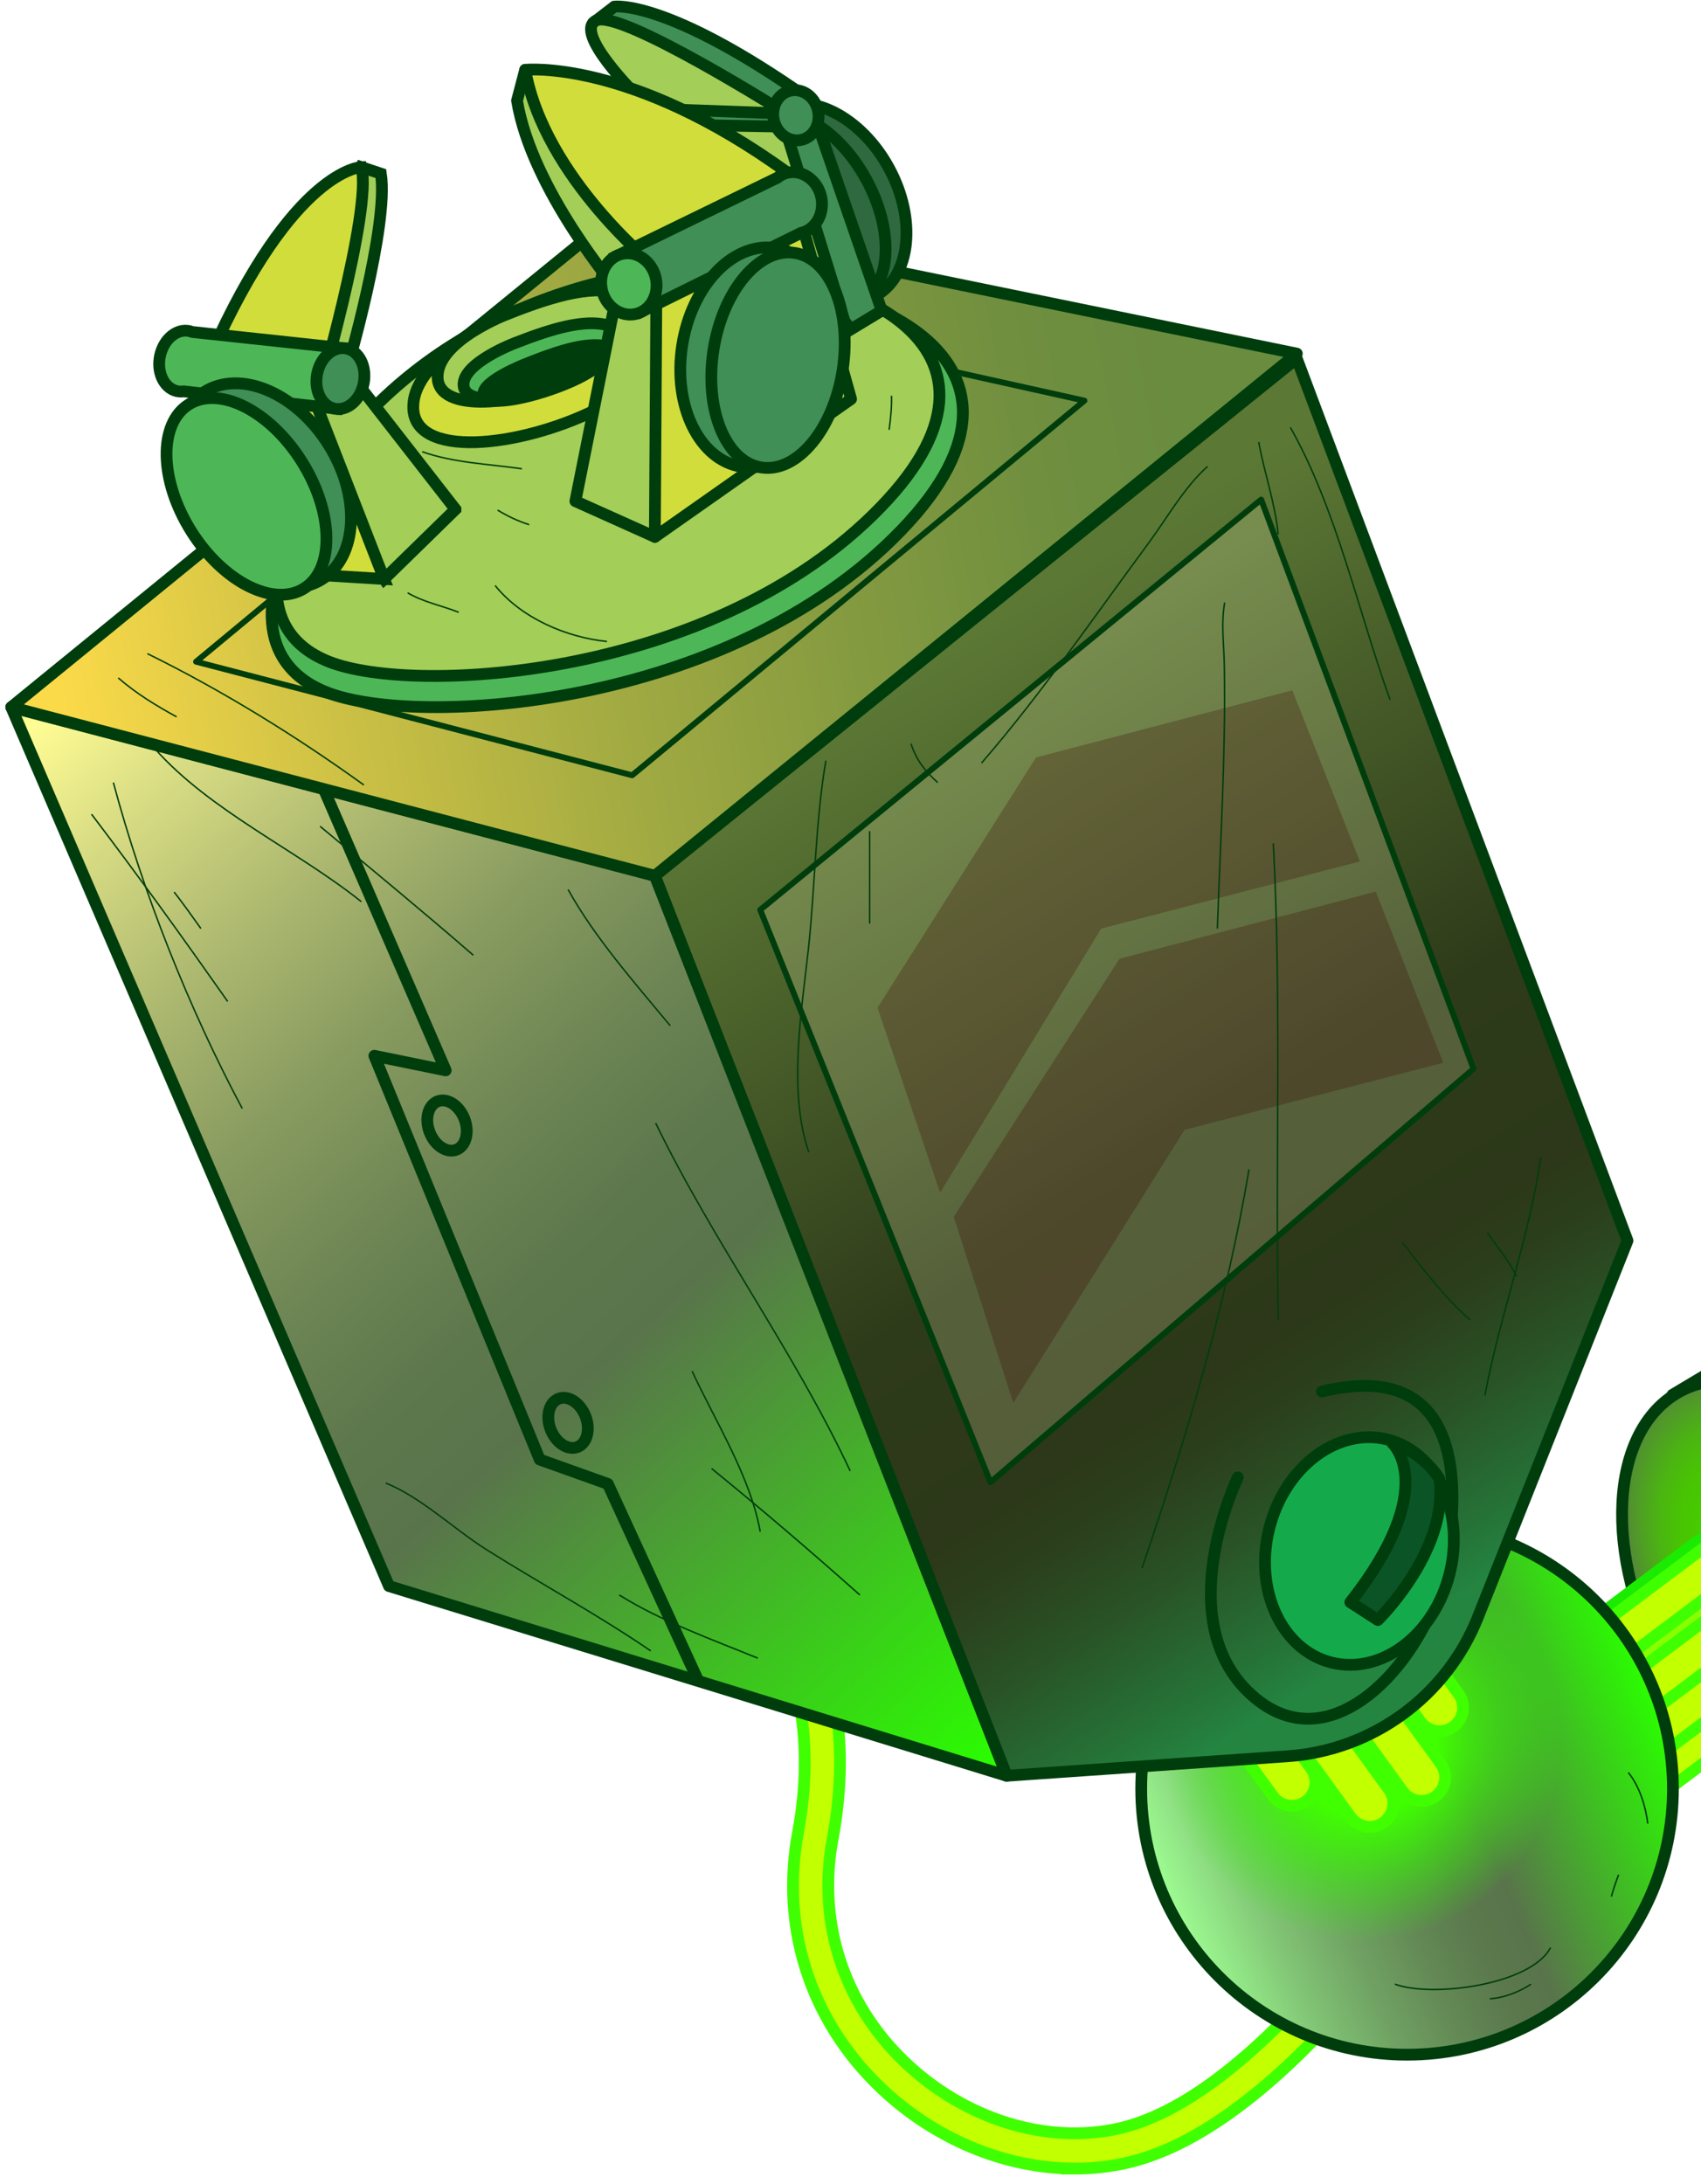 <svg viewBox="0 0 148 190" fill="none" xmlns="http://www.w3.org/2000/svg">
<g clip-path="url(#clip0_1797_23894)">
<path d="M174.657 128.575C169.191 118.502 159.762 113.046 153.591 116.395C153.125 116.651 152.691 116.953 152.292 117.285L145.512 121.33L148.585 126.366C148.431 130.692 149.659 135.784 152.323 140.693C154.987 145.602 158.586 149.406 162.293 151.635L165.949 157.52L173.384 152.873C179.555 149.524 180.123 138.648 174.657 128.575Z" fill="#3A4D25" stroke="#003D0D" stroke-width="1.023" stroke-linejoin="round"/>
<path d="M165.946 157.52C172.115 154.174 172.685 143.296 167.221 133.223C161.756 123.151 152.326 117.698 146.158 121.044C139.989 124.39 139.419 135.269 144.883 145.341C150.348 155.414 159.778 160.867 165.946 157.52Z" fill="url(#paint0_radial_1797_23894)" stroke="#003D0D" stroke-width="1.023" stroke-linejoin="round"/>
<path d="M127.161 166.934L156.178 145.152" stroke="#40FF00" stroke-width="1.023" stroke-miterlimit="10"/>
<path d="M127.094 168.718C126.573 168.698 126.067 168.452 125.729 168.002C125.136 167.21 125.294 166.09 126.087 165.497L155.104 143.715C155.892 143.122 157.017 143.28 157.61 144.073C158.203 144.865 158.044 145.985 157.252 146.578L128.235 168.36C127.892 168.616 127.488 168.734 127.094 168.718Z" fill="#C2FF00" stroke="#40FF00" stroke-width="1.023" stroke-miterlimit="10"/>
<path d="M119.593 157.403L148.61 135.616" stroke="#1BEB00" stroke-width="1.023" stroke-miterlimit="10"/>
<path d="M119.527 159.187C119.005 159.167 118.499 158.922 118.162 158.472C117.568 157.679 117.727 156.559 118.519 155.966L147.537 134.184C148.324 133.591 149.449 133.749 150.042 134.542C150.635 135.335 150.477 136.454 149.684 137.047L120.667 158.829C120.324 159.085 119.92 159.203 119.527 159.187Z" fill="#88FF00" stroke="#1BEB00" stroke-width="1.023" stroke-miterlimit="10"/>
<path d="M127.687 163.017L156.705 141.235" stroke="#40FF00" stroke-width="1.023" stroke-miterlimit="10"/>
<path d="M127.621 164.802C127.099 164.781 126.593 164.536 126.256 164.086C125.663 163.293 125.821 162.174 126.614 161.58L155.631 139.798C156.423 139.205 157.543 139.364 158.136 140.156C158.729 140.949 158.571 142.069 157.778 142.662L128.761 164.444C128.419 164.699 128.015 164.817 127.621 164.802Z" fill="#C2FF00" stroke="#40FF00" stroke-width="1.023" stroke-miterlimit="10"/>
<path d="M124.395 157.587L153.412 135.805" stroke="#1BEB00" stroke-width="1.023" stroke-miterlimit="10"/>
<path d="M124.328 159.377C123.807 159.356 123.3 159.111 122.963 158.661C122.37 157.868 122.528 156.748 123.321 156.155L152.338 134.373C153.131 133.78 154.25 133.939 154.843 134.731C155.437 135.524 155.278 136.643 154.486 137.237L125.468 159.019C125.126 159.274 124.722 159.392 124.328 159.377Z" fill="#88FF00" stroke="#1BEB00" stroke-width="1.023" stroke-miterlimit="10"/>
<path d="M128.449 158.129L157.466 136.347" stroke="#40FF00" stroke-width="1.023" stroke-miterlimit="10"/>
<path d="M128.383 159.919C127.861 159.898 127.355 159.653 127.018 159.203C126.424 158.41 126.583 157.29 127.375 156.697L156.393 134.915C157.185 134.322 158.305 134.481 158.898 135.273C159.491 136.066 159.333 137.185 158.54 137.779L129.523 159.561C129.18 159.816 128.776 159.934 128.383 159.919Z" fill="#C2FF00" stroke="#40FF00" stroke-width="1.023" stroke-miterlimit="10"/>
<path d="M124.18 154.933L153.202 133.151" stroke="#40FF00" stroke-width="1.023" stroke-miterlimit="10"/>
<path d="M124.113 156.723C123.592 156.702 123.085 156.457 122.748 156.007C122.155 155.214 122.313 154.095 123.106 153.502L152.123 131.72C152.916 131.126 154.035 131.285 154.629 132.077C155.222 132.87 155.063 133.99 154.271 134.583L125.253 156.365C124.911 156.621 124.507 156.738 124.113 156.723Z" fill="#C2FF00" stroke="#40FF00" stroke-width="1.023" stroke-miterlimit="10"/>
<path d="M93.516 188.629C87.503 188.629 81.311 186.098 76.556 181.532C70.486 175.703 67.894 167.639 69.433 159.402C72.46 143.224 62.771 135.12 62.356 134.782L64.284 132.394C64.755 132.773 75.82 141.92 72.445 159.965C71.1 167.164 73.37 174.22 78.678 179.318C83.914 184.349 91.087 186.574 97.392 185.132C110.149 182.207 123.658 160.645 123.796 160.43L126.404 162.046C125.826 162.976 112.082 184.912 98.077 188.123C96.584 188.465 95.055 188.634 93.511 188.634L93.516 188.629Z" fill="#C2FF00" stroke="#40FF00" stroke-width="1.023" stroke-miterlimit="10"/>
<path d="M122.426 178.725C135.201 178.725 145.558 168.368 145.558 155.593C145.558 142.817 135.201 132.461 122.426 132.461C109.651 132.461 99.294 142.817 99.294 155.593C99.294 168.368 109.651 178.725 122.426 178.725Z" fill="url(#paint1_linear_1797_23894)" stroke="#003D0D" stroke-width="1.023" stroke-linejoin="round"/>
<path d="M118.535 168.851C128.139 168.851 135.925 161.066 135.925 151.461C135.925 141.857 128.139 134.072 118.535 134.072C108.931 134.072 101.145 141.857 101.145 151.461C101.145 161.066 108.931 168.851 118.535 168.851Z" fill="url(#paint2_radial_1797_23894)"/>
<path d="M102.393 141.204L112.409 155.03" stroke="#40FF00" stroke-width="1.023" stroke-miterlimit="10"/>
<path d="M112.409 157.076C111.775 157.076 111.151 156.784 110.753 156.232L100.736 142.411C100.071 141.496 100.276 140.218 101.191 139.553C102.106 138.893 103.384 139.093 104.049 140.008L114.066 153.829C114.731 154.744 114.526 156.022 113.611 156.687C113.248 156.948 112.828 157.076 112.414 157.076H112.409Z" fill="#C2FF00" stroke="#40FF00" stroke-width="1.023" stroke-miterlimit="10"/>
<path d="M109.167 143.04L119.179 156.861" stroke="#40FF00" stroke-width="1.023" stroke-miterlimit="10"/>
<path d="M119.184 158.906C118.55 158.906 117.926 158.615 117.528 158.063L107.511 144.242C106.846 143.326 107.051 142.048 107.966 141.383C108.881 140.719 110.159 140.923 110.824 141.838L120.841 155.659C121.506 156.575 121.301 157.853 120.386 158.518C120.023 158.778 119.603 158.906 119.189 158.906H119.184Z" fill="#C2FF00" stroke="#40FF00" stroke-width="1.023" stroke-miterlimit="10"/>
<path d="M113.677 140.78L123.694 154.606" stroke="#40FF00" stroke-width="1.023" stroke-miterlimit="10"/>
<path d="M123.694 156.651C123.06 156.651 122.436 156.36 122.037 155.808L112.021 141.982C111.356 141.066 111.56 139.788 112.476 139.123C113.391 138.459 114.669 138.663 115.334 139.578L125.351 153.404C126.015 154.32 125.811 155.598 124.896 156.263C124.533 156.523 124.113 156.651 123.699 156.651H123.694Z" fill="#C2FF00" stroke="#40FF00" stroke-width="1.023" stroke-miterlimit="10"/>
<path d="M115.232 134.716L125.243 148.542" stroke="#40FF00" stroke-width="1.023" stroke-miterlimit="10"/>
<path d="M125.248 150.587C124.614 150.587 123.991 150.296 123.592 149.743L113.575 135.917C112.91 135.002 113.115 133.724 114.03 133.059C114.945 132.394 116.224 132.599 116.888 133.514L126.905 147.34C127.57 148.255 127.365 149.534 126.45 150.198C126.087 150.459 125.668 150.587 125.254 150.587H125.248Z" fill="#C2FF00" stroke="#40FF00" stroke-width="1.023" stroke-miterlimit="10"/>
<path d="M87.585 154.463L112.036 152.765C119.419 152.254 125.852 147.55 128.587 140.673L141.605 107.918L112.828 31.184L56.972 76.18L87.58 154.463H87.585Z" fill="url(#paint3_linear_1797_23894)" stroke="#003D0D" stroke-width="1.023" stroke-linejoin="round"/>
<path d="M107.7 128.508C107.7 128.508 101.702 140.923 108.871 147.412C116.04 153.9 124.236 143.884 125.698 136.551C127.161 129.219 127.309 118.072 115.017 121.038" stroke="#003D0D" stroke-width="1.023" stroke-linecap="round" stroke-linejoin="round"/>
<path d="M0.978 61.511L33.846 137.963L87.585 154.463L56.977 76.18L0.978 61.511Z" fill="url(#paint4_linear_1797_23894)" stroke="#003D0D" stroke-width="1.023" stroke-linejoin="round"/>
<path d="M0.978 61.511L56.977 76.18L112.834 30.76L53.593 18.632L0.978 61.511Z" fill="url(#paint5_linear_1797_23894)" stroke="#003D0D" stroke-width="1.023" stroke-linejoin="round"/>
<path d="M17.059 57.558L55.004 26.107L94.355 34.851L55.004 67.437L17.059 57.558Z" stroke="#003D0D" stroke-width="0.511" stroke-linejoin="round"/>
<path d="M24.718 48.518C24.718 48.518 20.602 57.103 28.395 60.207C36.187 63.316 63.394 61.684 78.396 46.146C93.398 30.607 73.692 23.208 60.015 24.389C46.337 25.575 31.192 33.414 24.718 48.513V48.518Z" fill="#4DB757" stroke="#003D0D" stroke-width="1.023" stroke-linejoin="round"/>
<path d="M25.097 46.417C25.097 46.417 21.149 54.598 28.625 57.558C36.1 60.519 62.198 58.969 76.581 44.157C90.97 29.344 72.066 22.293 58.951 23.423C45.836 24.553 31.304 32.028 25.097 46.417Z" fill="#A3CE57" stroke="#003D0D" stroke-width="1.023" stroke-miterlimit="10"/>
<path d="M44.138 27.657C44.138 27.657 35.957 30.898 35.957 35.413C35.957 39.928 45.125 38.941 51.757 35.694C58.389 32.447 60.925 26.808 57.54 25.396C54.155 23.985 49.502 25.396 44.138 27.651V27.657Z" fill="#D1DD3B" stroke="#003D0D" stroke-width="1.023" stroke-linejoin="round"/>
<path d="M44.276 27.263C44.276 27.263 38.074 29.569 38.074 32.775C38.074 35.981 45.023 35.28 50.049 32.974C55.075 30.668 56.998 26.665 54.431 25.662C51.864 24.66 48.336 25.662 44.276 27.268V27.263Z" fill="#A3CE57" stroke="#003D0D" stroke-width="1.023" stroke-miterlimit="10"/>
<path d="M44.936 29.789C44.936 29.789 40.196 31.542 40.334 33.532C40.472 35.52 45.856 34.723 49.676 33.03C53.495 31.338 54.83 28.751 52.79 28.265C50.75 27.779 48.04 28.582 44.941 29.789H44.936Z" fill="#4DB757" stroke="#003D0D" stroke-width="1.023" stroke-linejoin="round"/>
<path d="M45.703 31.675C45.703 31.675 41.868 33.168 42.062 34.344C42.257 35.52 46.664 34.539 49.742 33.168C52.826 31.798 53.818 30.131 52.115 30.029C50.412 29.927 48.214 30.663 45.703 31.675Z" fill="#003D0D" stroke="#003D0D" stroke-width="1.023" stroke-linejoin="round"/>
<path d="M76.167 25.738C79.252 24.053 79.775 19.065 77.335 14.596C74.894 10.127 70.415 7.871 67.329 9.556C64.244 11.241 63.721 16.23 66.161 20.698C68.601 25.167 73.081 27.424 76.167 25.738Z" fill="#2E693F" stroke="#003D0D" stroke-width="1.023" stroke-miterlimit="10"/>
<path d="M74.973 26.133C77.588 24.704 77.765 19.991 75.369 15.604C72.974 11.217 68.912 8.819 66.297 10.246C63.682 11.675 63.505 16.388 65.901 20.775C68.296 25.162 72.358 27.561 74.973 26.133Z" fill="#2E693F" stroke="#003D0D" stroke-width="1.023" stroke-miterlimit="10"/>
<path d="M51.9 1.774L53.449 0.577C53.449 0.577 57.964 -0.129 70.374 8.615L76.719 27.022L74.04 28.643L51.9 1.774Z" fill="#3F8F56" stroke="#003D0D" stroke-width="1.023" stroke-miterlimit="10"/>
<path d="M59.514 10.87L68.262 11.013L72.915 26.107L59.514 10.87Z" fill="#A3CE57" stroke="#003D0D" stroke-width="1.023" stroke-miterlimit="10"/>
<path d="M55.423 8.334C55.423 8.334 49.783 2.76 51.895 1.774C54.007 0.787 68.4 9.883 68.4 9.883L56.691 9.459L55.423 8.329V8.334Z" fill="#A3CE57" stroke="#003D0D" stroke-width="1.023" stroke-miterlimit="10"/>
<path d="M39.629 44.3L30.179 32.171C30.179 32.171 33.846 19.619 33.14 15.104L31.447 14.541L23.548 35.843L33.421 50.369L39.629 44.305V44.3Z" fill="#A3CE57" stroke="#003D0D" stroke-width="1.023" stroke-miterlimit="10" stroke-linecap="round"/>
<path d="M24.253 49.801L33.421 50.364L27.495 35.132C27.495 35.132 32.434 18.207 31.442 14.536C31.442 14.536 25.516 14.679 18.322 30.898L24.248 49.801H24.253Z" fill="#D1DD3B" stroke="#003D0D" stroke-width="1.023" stroke-miterlimit="10" stroke-linecap="round"/>
<path d="M56.977 46.698L50.064 43.594L53.731 25.258C53.731 25.258 46.255 16.515 44.987 8.753L45.693 6.074L62.904 16.372C62.904 16.372 59.943 41.196 59.8 41.62C59.657 42.045 56.977 46.698 56.977 46.698Z" fill="#A3CE57" stroke="#003D0D" stroke-width="1.023" stroke-linejoin="round"/>
<path d="M56.977 46.698L57.121 23.285C57.121 23.285 47.39 15.528 45.698 6.074C45.698 6.074 54.82 5.077 68.528 15.027L74.05 34.708L56.983 46.698H56.977Z" fill="#D1DD3B" stroke="#003D0D" stroke-width="1.023" stroke-linejoin="round"/>
<path d="M14.007 30.637C13.567 32.038 14.078 33.516 15.147 33.946C15.423 34.058 15.709 34.084 15.99 34.043L29.315 35.556L29.919 30.29L16.737 28.878C15.668 28.449 14.446 29.236 14.007 30.637Z" fill="#4DB757" stroke="#003D0D" stroke-width="1.023" stroke-miterlimit="10"/>
<path d="M31.649 33.308C31.918 31.859 31.228 30.515 30.106 30.306C28.984 30.097 27.857 31.103 27.587 32.552C27.317 34.001 28.008 35.345 29.13 35.554C30.251 35.763 31.379 34.757 31.649 33.308Z" fill="#3F8F56" stroke="#003D0D" stroke-width="1.023" stroke-miterlimit="10"/>
<path d="M71.448 17.118C71.126 15.676 69.811 14.741 68.523 15.027C68.191 15.104 67.889 15.252 67.633 15.462L53.593 22.298L55.847 27.094L69.694 20.258C70.987 19.966 71.77 18.56 71.448 17.118Z" fill="#3F8F56" stroke="#003D0D" stroke-width="1.023" stroke-miterlimit="10"/>
<path d="M72.621 32.122C73.438 26.871 71.131 22.151 67.467 21.581C63.804 21.011 60.171 24.805 59.353 30.056C58.535 35.308 60.843 40.027 64.506 40.598C68.17 41.168 71.803 37.374 72.621 32.122Z" fill="#3F8F56" stroke="#003D0D" stroke-width="1.023" stroke-miterlimit="10"/>
<path d="M73.312 32.206C74.114 27.052 72.249 22.482 69.147 21.999C66.044 21.516 62.878 25.302 62.075 30.456C61.273 35.61 63.138 40.179 66.241 40.662C69.344 41.145 72.509 37.359 73.312 32.206Z" fill="#3F8F56" stroke="#003D0D" stroke-width="1.023" stroke-miterlimit="10"/>
<path d="M28.008 50.389C31.148 48.418 31.403 43.171 28.577 38.67C25.752 34.169 20.915 32.118 17.775 34.089C14.635 36.061 14.38 41.308 17.206 45.809C20.031 50.31 24.868 52.361 28.008 50.389Z" fill="#3F8F56" stroke="#003D0D" stroke-width="1.023" stroke-miterlimit="10"/>
<path d="M26.469 51.176C29.128 49.506 29.036 44.572 26.263 40.154C23.49 35.737 19.086 33.51 16.426 35.179C13.767 36.849 13.859 41.783 16.632 46.201C19.405 50.618 23.809 52.846 26.469 51.176Z" fill="#4DB757" stroke="#003D0D" stroke-width="1.023" stroke-miterlimit="10"/>
<path d="M55.302 27.313C56.594 27.023 57.379 25.617 57.055 24.174C56.731 22.73 55.421 21.794 54.129 22.084C52.837 22.374 52.052 23.779 52.375 25.223C52.699 26.667 54.009 27.602 55.302 27.313Z" fill="#4DB757" stroke="#003D0D" stroke-width="1.023" stroke-miterlimit="10"/>
<path d="M69.728 12.167C70.787 11.93 71.43 10.779 71.164 9.597C70.899 8.415 69.827 7.649 68.769 7.886C67.71 8.124 67.068 9.274 67.333 10.456C67.598 11.639 68.67 12.404 69.728 12.167Z" fill="#3F8F56" stroke="#003D0D" stroke-width="1.023" stroke-miterlimit="10"/>
<path d="M28.201 68.705L38.78 93.105L32.572 91.837L46.961 126.959L52.887 129.076L60.787 146.282" stroke="#003D0D" stroke-width="1.023" stroke-linejoin="round"/>
<path d="M39.705 100.008C40.54 99.686 40.855 98.483 40.407 97.321C39.959 96.159 38.919 95.478 38.084 95.799C37.248 96.121 36.934 97.324 37.382 98.486C37.83 99.648 38.87 100.329 39.705 100.008Z" stroke="#003D0D" stroke-width="1.023" stroke-linejoin="round"/>
<path d="M50.254 125.864C51.086 125.535 51.391 124.33 50.934 123.171C50.477 122.013 49.431 121.34 48.598 121.669C47.766 121.997 47.461 123.203 47.918 124.361C48.375 125.519 49.421 126.192 50.254 125.864Z" stroke="#003D0D" stroke-width="1.023" stroke-linejoin="round"/>
<path opacity="0.19" d="M66.145 79.141L109.73 43.456L128.209 92.967L86.174 128.933L66.145 79.141Z" fill="#FCFFC7"/>
<path d="M66.145 79.141L109.73 43.456L128.209 92.967L86.174 128.933L66.145 79.141Z" stroke="#003D0D" stroke-width="0.511" stroke-linejoin="round"/>
<path d="M126.128 136.878C127.469 131.52 125.043 126.297 120.709 125.212C116.376 124.127 111.775 127.592 110.434 132.95C109.093 138.309 111.52 143.532 115.853 144.616C120.187 145.701 124.787 142.236 126.128 136.878Z" fill="#14AA4B" stroke="#003D0D" stroke-width="1.023" stroke-linejoin="round"/>
<path d="M121.153 125.548C121.153 125.548 125.386 129.357 117.487 139.369L119.885 140.918C119.885 140.918 126.092 134.854 125.243 128.646C125.243 128.646 123.975 126.392 121.153 125.543V125.548Z" fill="#0A5425" stroke="#003D0D" stroke-width="1.023" stroke-linejoin="round"/>
<path opacity="0.25" d="M125.576 92.44L119.701 77.556L97.402 83.395L82.983 105.847L88.163 122.035L103.073 98.279L125.576 92.44Z" fill="#3B0000"/>
<path opacity="0.25" d="M118.32 74.933L112.445 60.043L90.141 65.888L76.351 87.659L81.797 103.74L95.812 80.772L118.32 74.933Z" fill="#3B0000"/>
<path d="M9.865 68.071C12.416 77.607 16.461 87.777 21.078 96.423" stroke="#003D0D" stroke-width="0.128" stroke-miterlimit="10"/>
<path d="M7.963 70.822C12.033 76.18 15.939 81.605 19.81 87.112" stroke="#003D0D" stroke-width="0.128" stroke-miterlimit="10"/>
<path d="M15.152 77.592C15.955 78.629 16.721 79.698 17.478 80.767" stroke="#003D0D" stroke-width="0.128" stroke-miterlimit="10"/>
<path d="M13.459 65.105C18.245 70.53 25.813 73.936 31.442 78.435" stroke="#003D0D" stroke-width="0.128" stroke-miterlimit="10"/>
<path d="M27.848 71.875C32.306 75.592 36.801 79.284 41.178 83.088" stroke="#003D0D" stroke-width="0.128" stroke-miterlimit="10"/>
<path d="M49.43 77.377C51.767 81.59 55.27 85.537 58.317 89.224" stroke="#003D0D" stroke-width="0.128" stroke-miterlimit="10"/>
<path d="M60.219 119.269C62.259 123.682 65.291 128.442 66.145 133.233" stroke="#003D0D" stroke-width="0.128" stroke-miterlimit="10"/>
<path d="M57.049 97.691C62.086 108.076 69.039 117.444 73.974 127.946" stroke="#003D0D" stroke-width="0.128" stroke-miterlimit="10"/>
<path d="M33.559 129.004C36.576 130.191 39.562 133.049 42.252 134.746C47.017 137.753 51.967 140.417 56.62 143.602" stroke="#003D0D" stroke-width="0.128" stroke-miterlimit="10"/>
<path d="M53.874 138.735C57.555 141.036 61.932 142.6 65.936 144.236" stroke="#003D0D" stroke-width="0.128" stroke-miterlimit="10"/>
<path d="M61.912 127.736C66.299 131.305 70.589 134.982 74.817 138.74" stroke="#003D0D" stroke-width="0.128" stroke-miterlimit="10"/>
<path d="M71.857 66.164C70.952 71.41 70.916 77.188 70.343 82.49C69.771 87.792 68.533 94.936 70.374 100.228" stroke="#003D0D" stroke-width="0.128" stroke-miterlimit="10"/>
<path d="M75.666 72.299V80.337" stroke="#003D0D" stroke-width="0.128" stroke-miterlimit="10"/>
<path d="M79.261 64.686C79.731 66.107 80.467 67.058 81.587 68.071" stroke="#003D0D" stroke-width="0.128" stroke-miterlimit="10"/>
<path d="M108.672 101.71C106.723 113.414 103.18 125.19 99.361 136.408" stroke="#003D0D" stroke-width="0.128" stroke-miterlimit="10"/>
<path d="M122.002 108.056C123.858 110.439 125.647 112.821 127.928 114.826" stroke="#003D0D" stroke-width="0.128" stroke-miterlimit="10"/>
<path d="M129.405 107.212C130.259 108.455 131.328 109.707 131.947 111.021" stroke="#003D0D" stroke-width="0.128" stroke-miterlimit="10"/>
<path d="M134.063 100.652C133.066 107.626 130.494 114.442 129.196 121.386" stroke="#003D0D" stroke-width="0.128" stroke-miterlimit="10"/>
<path d="M109.52 38.45C110.001 41.124 110.952 43.788 111.213 46.488" stroke="#003D0D" stroke-width="0.128" stroke-miterlimit="10"/>
<path d="M112.271 37.177C116.295 44.279 118.208 53.299 120.948 60.872" stroke="#003D0D" stroke-width="0.128" stroke-miterlimit="10"/>
<path d="M10.289 58.969C11.854 60.324 13.551 61.362 15.367 62.354" stroke="#003D0D" stroke-width="0.128" stroke-miterlimit="10"/>
<path d="M12.825 56.858C19.319 60.048 25.813 64.062 31.657 68.281" stroke="#003D0D" stroke-width="0.128" stroke-miterlimit="10"/>
<path d="M35.466 51.566C36.857 52.384 38.432 52.675 39.91 53.258" stroke="#003D0D" stroke-width="0.128" stroke-miterlimit="10"/>
<path d="M43.08 50.932C45.35 53.759 49.272 55.441 52.81 55.799" stroke="#003D0D" stroke-width="0.128" stroke-miterlimit="10"/>
<path d="M43.295 44.371C44.154 44.893 45.084 45.338 46.045 45.639" stroke="#003D0D" stroke-width="0.128" stroke-miterlimit="10"/>
<path d="M36.734 39.294C39.511 40.271 42.523 40.358 45.411 40.777" stroke="#003D0D" stroke-width="0.128" stroke-miterlimit="10"/>
<path d="M77.568 34.426C77.594 35.428 77.497 36.39 77.359 37.387" stroke="#003D0D" stroke-width="0.128" stroke-miterlimit="10"/>
<path d="M105.077 40.562C103.027 42.393 101.534 45.082 99.913 47.27C95.173 53.688 90.617 60.34 85.396 66.378" stroke="#003D0D" stroke-width="0.128" stroke-miterlimit="10"/>
<path d="M106.555 52.414C106.222 54.388 106.498 55.891 106.529 58.069C106.647 65.632 106.181 73.21 105.921 80.767" stroke="#003D0D" stroke-width="0.128" stroke-miterlimit="10"/>
<path d="M110.788 73.358C111.514 87.153 110.957 101.005 111.213 114.826" stroke="#003D0D" stroke-width="0.128" stroke-miterlimit="10"/>
<path d="M129.62 173.857C130.811 173.806 132.228 173.249 133.215 172.589" stroke="#003D0D" stroke-width="0.128" stroke-miterlimit="10"/>
<path d="M121.367 172.589C124.614 173.791 133.199 172.65 134.907 169.414" stroke="#003D0D" stroke-width="0.128" stroke-miterlimit="10"/>
<path d="M140.833 163.068C140.593 163.692 140.378 164.336 140.199 164.97" stroke="#003D0D" stroke-width="0.128" stroke-miterlimit="10"/>
<path d="M141.677 154.182C142.649 155.383 143.185 157.106 143.369 158.625" stroke="#003D0D" stroke-width="0.128" stroke-miterlimit="10"/>
</g>
<defs>
<radialGradient id="paint0_radial_1797_23894" cx="0" cy="0" r="1" gradientUnits="userSpaceOnUse" gradientTransform="translate(155.933 138.252) rotate(-120.81) scale(21.511 13.122)">
<stop offset="0.32" stop-color="#1AFF00"/>
<stop offset="0.54" stop-color="#47C900"/>
<stop offset="0.63" stop-color="#48C304"/>
<stop offset="0.74" stop-color="#4BB412"/>
<stop offset="0.86" stop-color="#509A28"/>
<stop offset="0.99" stop-color="#587748"/>
<stop offset="1" stop-color="#59744B"/>
</radialGradient>
<linearGradient id="paint1_linear_1797_23894" x1="101.155" y1="164.688" x2="143.695" y2="146.491" gradientUnits="userSpaceOnUse">
<stop stop-color="#9FFF94"/>
<stop offset="0.03" stop-color="#99F38D"/>
<stop offset="0.16" stop-color="#82C676"/>
<stop offset="0.29" stop-color="#70A263"/>
<stop offset="0.41" stop-color="#638855"/>
<stop offset="0.51" stop-color="#5B794D"/>
<stop offset="0.6" stop-color="#59744B"/>
<stop offset="0.91" stop-color="#34E010"/>
<stop offset="1" stop-color="#2AFF00"/>
</linearGradient>
<radialGradient id="paint2_radial_1797_23894" cx="0" cy="0" r="1" gradientUnits="userSpaceOnUse" gradientTransform="translate(118.535 151.461) scale(17.39)">
<stop offset="0.37" stop-color="#40FF00"/>
<stop offset="0.5" stop-color="#3BFF00" stop-opacity="0.81"/>
<stop offset="0.81" stop-color="#31FF00" stop-opacity="0.32"/>
<stop offset="1" stop-color="#2AFF00" stop-opacity="0"/>
</radialGradient>
<linearGradient id="paint3_linear_1797_23894" x1="79.056" y1="58.785" x2="128.357" y2="138.126" gradientUnits="userSpaceOnUse">
<stop stop-color="#5C7835"/>
<stop offset="0.51" stop-color="#2E3B1A"/>
<stop offset="0.7" stop-color="#2C3819"/>
<stop offset="0.76" stop-color="#2B3F1C"/>
<stop offset="0.85" stop-color="#295427"/>
<stop offset="0.96" stop-color="#257639"/>
<stop offset="1" stop-color="#248541"/>
</linearGradient>
<linearGradient id="paint4_linear_1797_23894" x1="4.343" y1="61.838" x2="87.707" y2="153.66" gradientUnits="userSpaceOnUse">
<stop stop-color="#FFFC94"/>
<stop offset="0.09" stop-color="#D8DC83"/>
<stop offset="0.21" stop-color="#ABB76F"/>
<stop offset="0.32" stop-color="#879A5F"/>
<stop offset="0.43" stop-color="#6D8554"/>
<stop offset="0.52" stop-color="#5E784D"/>
<stop offset="0.6" stop-color="#59744B"/>
<stop offset="0.91" stop-color="#34E010"/>
<stop offset="1" stop-color="#2AFF00"/>
</linearGradient>
<linearGradient id="paint5_linear_1797_23894" x1="4.481" y1="56.929" x2="102.653" y2="38.522" gradientUnits="userSpaceOnUse">
<stop stop-color="#FBDA49"/>
<stop offset="0.22" stop-color="#CFC245"/>
<stop offset="0.47" stop-color="#A3AB42"/>
<stop offset="0.69" stop-color="#849A40"/>
<stop offset="0.87" stop-color="#708F3F"/>
<stop offset="1" stop-color="#6A8C3F"/>
</linearGradient>
<clipPath id="clip0_1797_23894">
<rect width="303.195" height="189.09" fill="white" transform="translate(0.467 0.05)"/>
</clipPath>
</defs>
</svg>
